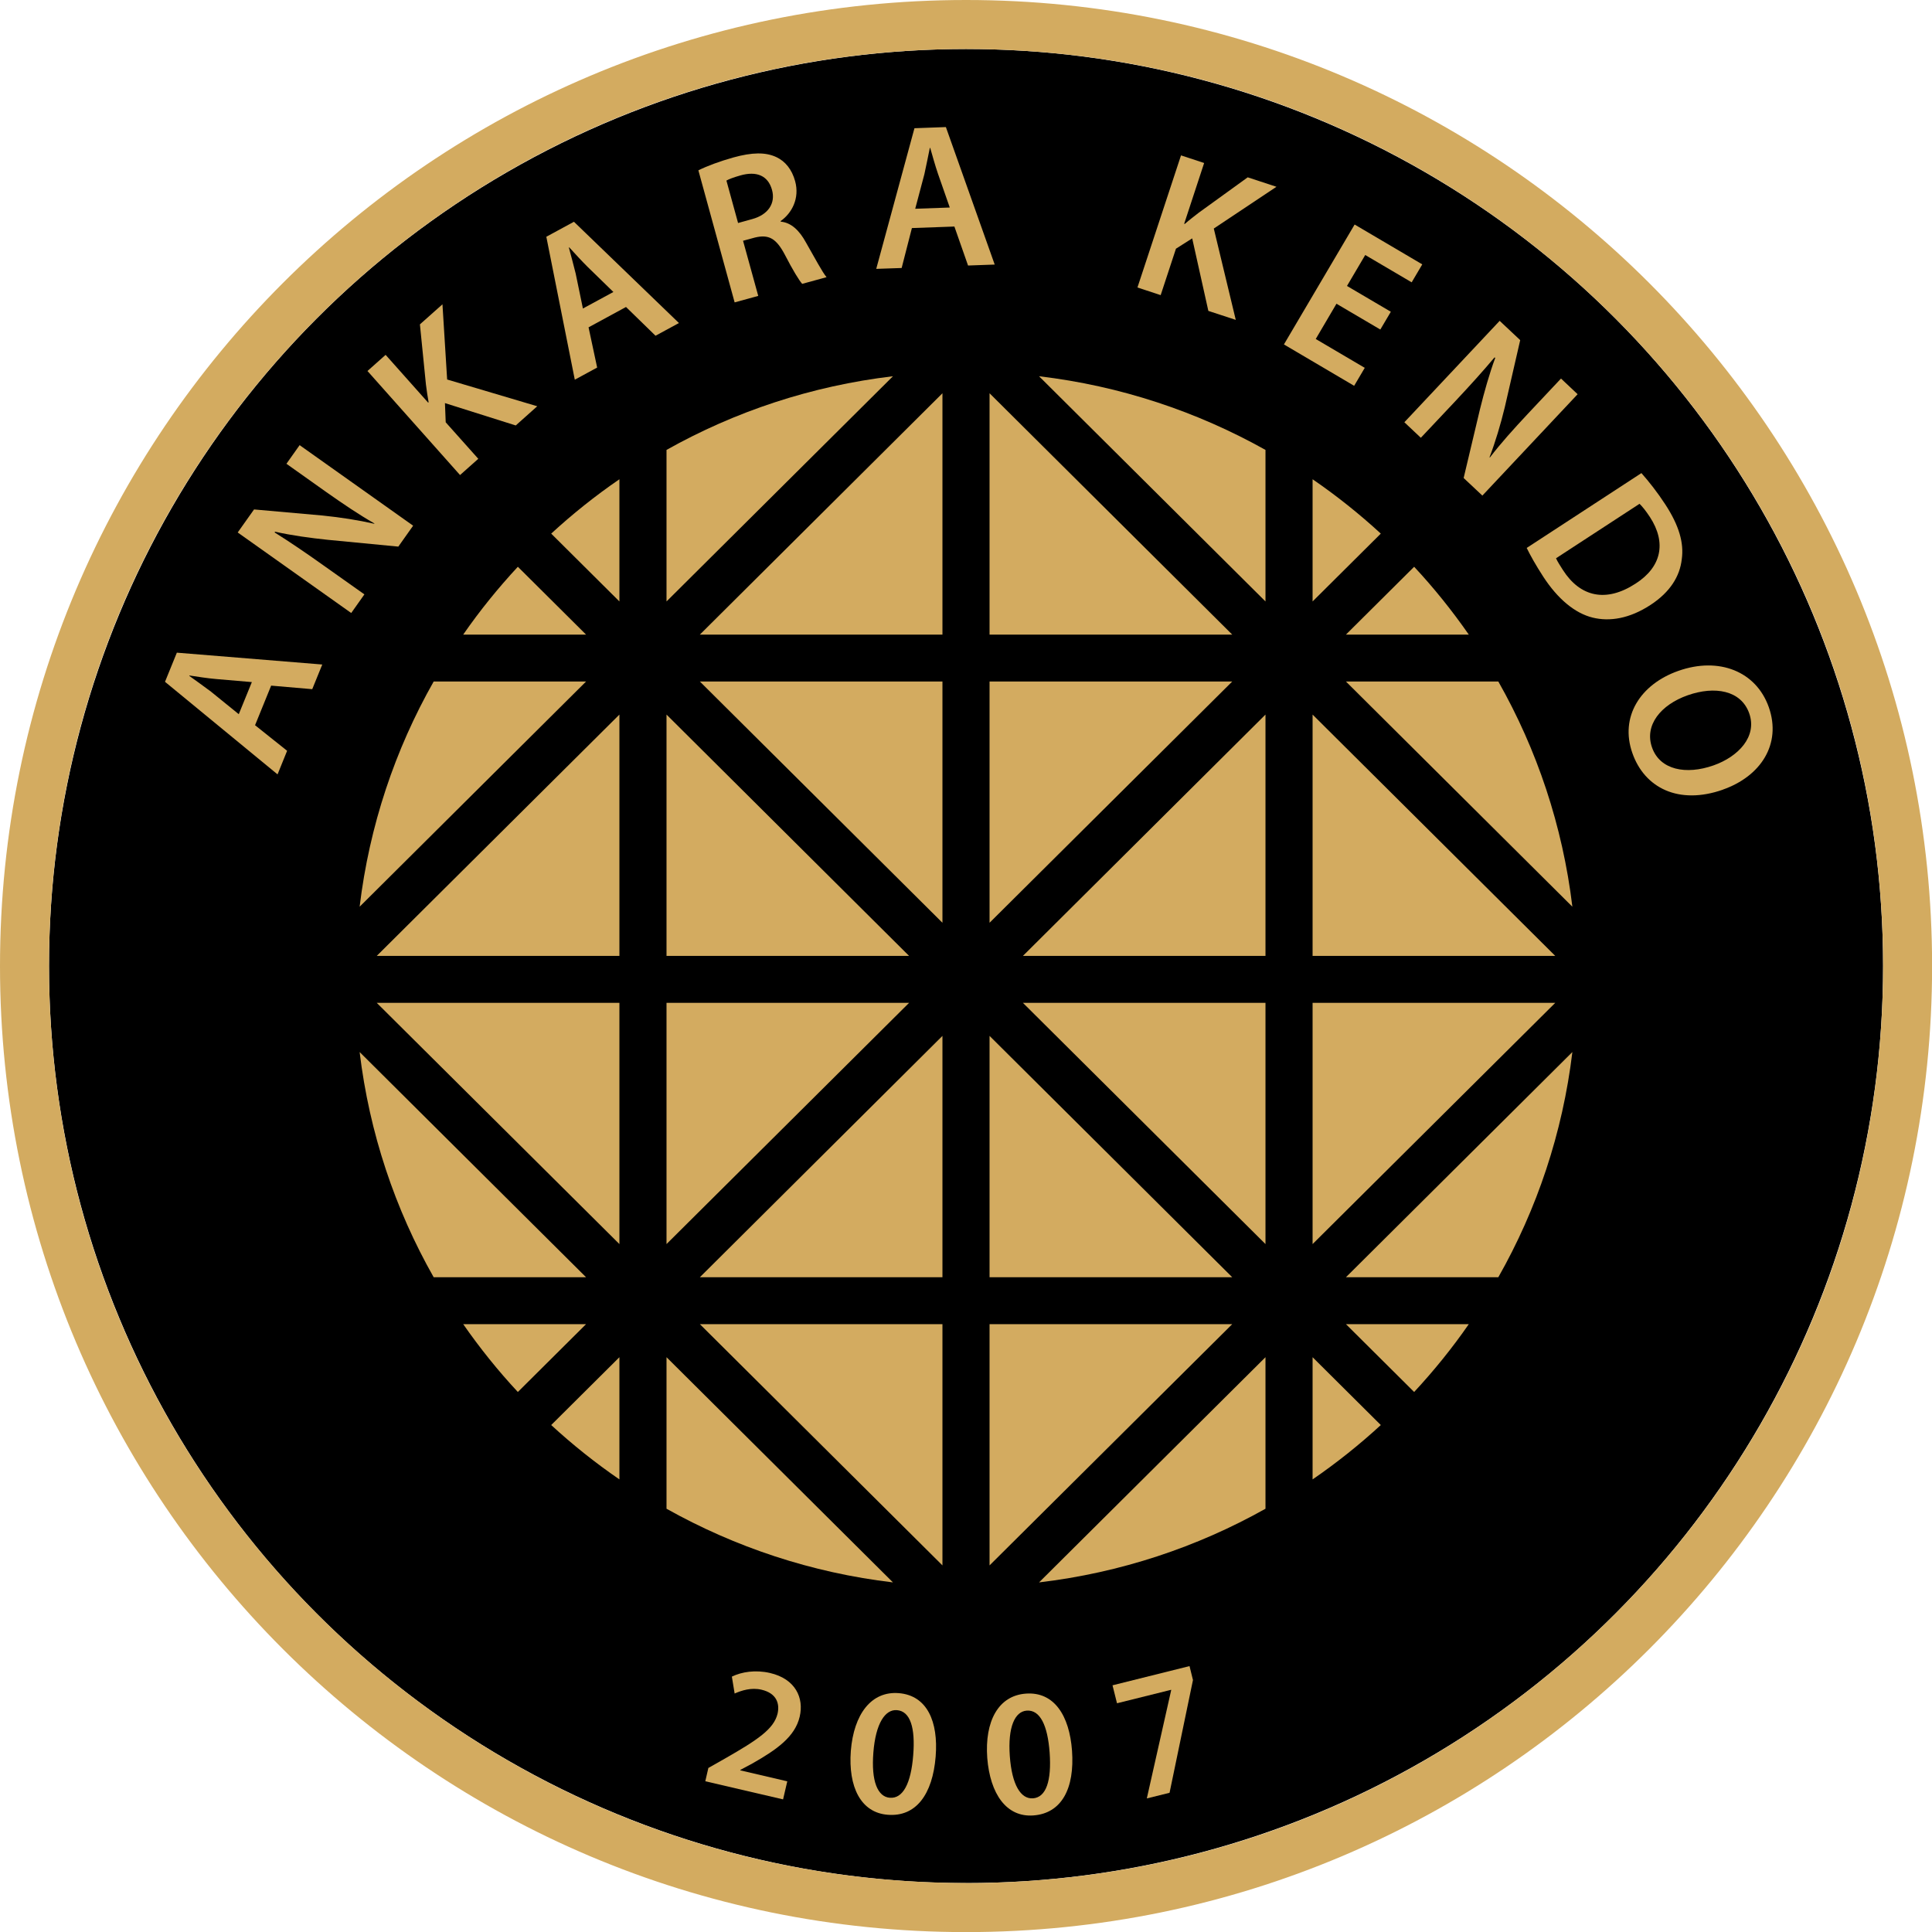 <?xml version="1.0" encoding="UTF-8"?>
<svg id="Layer_2" data-name="Layer 2" xmlns="http://www.w3.org/2000/svg" viewBox="0 0 202.21 202.21">
  <defs>
    <style>
      .cls-1 {
        fill: #d3ab60;
      }
    </style>
  </defs>
  <g id="text">
    <g>
      <circle cx="101.11" cy="101.11" r="95.98"/>
      <g>
        <polygon class="cls-1" points="98.64 163.84 98.64 138.59 73.25 138.59 98.64 163.84"/>
        <path class="cls-1" d="M132.45,47.09c-7.16-4.01-15.17-6.7-23.7-7.71l23.7,23.57v-15.86Z"/>
        <polygon class="cls-1" points="132.45 104.96 107.06 104.96 132.45 130.21 132.45 104.96"/>
        <polygon class="cls-1" points="98.64 108.42 73.25 133.68 98.64 133.68 98.64 108.42"/>
        <polygon class="cls-1" points="69.76 130.21 95.15 104.96 69.76 104.96 69.76 130.21"/>
        <polygon class="cls-1" points="103.57 41.16 103.57 66.42 128.97 66.42 103.57 41.16"/>
        <polygon class="cls-1" points="69.76 74.79 69.76 100.05 95.15 100.05 69.76 74.79"/>
        <polygon class="cls-1" points="132.45 74.79 107.06 100.05 132.45 100.05 132.45 74.79"/>
        <polygon class="cls-1" points="137.38 130.21 162.78 104.96 137.38 104.96 137.38 130.21"/>
        <path class="cls-1" d="M156.82,71.33h-15.95l23.7,23.57c-1.02-8.48-3.71-16.45-7.75-23.57Z"/>
        <polygon class="cls-1" points="137.38 74.79 137.38 100.05 162.78 100.05 137.38 74.79"/>
        <polygon class="cls-1" points="103.57 96.58 128.97 71.33 103.57 71.33 103.57 96.58"/>
        <polygon class="cls-1" points="103.57 108.42 103.57 133.68 128.97 133.68 103.57 108.42"/>
        <path class="cls-1" d="M137.38,62.95l7.14-7.1c-2.24-2.06-4.62-3.96-7.14-5.69v12.79Z"/>
        <path class="cls-1" d="M140.87,66.42h12.86c-1.74-2.5-3.65-4.88-5.72-7.1l-7.14,7.1Z"/>
        <polygon class="cls-1" points="103.57 163.84 128.97 138.59 103.57 138.59 103.57 163.84"/>
        <path class="cls-1" d="M132.45,142.05l-23.7,23.57c8.53-1.01,16.54-3.69,23.7-7.71v-15.86Z"/>
        <path class="cls-1" d="M64.83,142.05l-7.14,7.1c2.24,2.06,4.62,3.96,7.14,5.69v-12.79Z"/>
        <path class="cls-1" d="M69.76,142.05v15.86c7.16,4.01,15.17,6.7,23.7,7.71l-23.7-23.57Z"/>
        <path class="cls-1" d="M61.34,71.33h-15.95c-4.04,7.12-6.73,15.09-7.75,23.57l23.7-23.57Z"/>
        <path class="cls-1" d="M61.34,138.59h-12.86c1.74,2.5,3.65,4.88,5.72,7.1l7.14-7.1Z"/>
        <path class="cls-1" d="M140.87,133.68h15.95c4.04-7.12,6.73-15.09,7.75-23.57l-23.7,23.57Z"/>
        <path class="cls-1" d="M137.38,142.05v12.79c2.52-1.73,4.9-3.63,7.14-5.69l-7.14-7.1Z"/>
        <path class="cls-1" d="M140.87,138.59l7.14,7.1c2.07-2.23,3.99-4.6,5.72-7.1h-12.86Z"/>
        <path class="cls-1" d="M64.83,50.16c-2.52,1.73-4.9,3.63-7.14,5.69l7.14,7.1v-12.79Z"/>
        <path class="cls-1" d="M69.76,62.95l23.7-23.57c-8.53,1.01-16.54,3.69-23.7,7.71v15.86Z"/>
        <polygon class="cls-1" points="64.83 104.96 39.43 104.96 64.83 130.21 64.83 104.96"/>
        <polygon class="cls-1" points="98.64 41.16 73.25 66.42 98.64 66.42 98.64 41.16"/>
        <polygon class="cls-1" points="64.83 74.79 39.43 100.05 64.83 100.05 64.83 74.79"/>
        <path class="cls-1" d="M45.39,133.68h15.95l-23.7-23.57c1.02,8.48,3.71,16.45,7.75,23.57Z"/>
        <path class="cls-1" d="M61.34,66.42l-7.14-7.1c-2.07,2.23-3.99,4.6-5.72,7.1h12.86Z"/>
        <polygon class="cls-1" points="98.64 71.33 73.25 71.33 98.64 96.58 98.64 71.33"/>
      </g>
      <path class="cls-1" d="M101.11,0C45.27,0,0,45.27,0,101.11s45.27,101.11,101.11,101.11,101.11-45.27,101.11-101.11S156.95,0,101.11,0ZM101.11,197.08c-53.01,0-95.98-42.97-95.98-95.98S48.1,5.13,101.11,5.13s95.98,42.97,95.98,95.98-42.97,95.98-95.98,95.98Z"/>
      <g>
        <path class="cls-1" d="M26.69,75.9l3.36,2.68-1,2.47-11.78-9.69,1.24-3.05,15.22,1.24-1.05,2.58-4.3-.37-1.68,4.13ZM26.36,71.39l-3.74-.32c-.92-.08-1.93-.24-2.79-.37l-.02.04c.7.51,1.56,1.11,2.27,1.65l2.91,2.36,1.37-3.36Z"/>
        <path class="cls-1" d="M36.76,64.16l-11.88-8.43,1.71-2.41,7.2.64c1.86.19,3.72.48,5.38.86l.02-.03c-1.69-.97-3.25-2.03-5.07-3.31l-4.14-2.94,1.38-1.95,11.88,8.43-1.55,2.19-7.37-.71c-1.83-.19-3.8-.46-5.54-.85l-.03.08c1.59,1,3.19,2.08,5.14,3.47l4.25,3.01-1.38,1.95Z"/>
        <path class="cls-1" d="M38.45,38.84l1.91-1.7,4.45,5,.05-.04c-.12-.64-.2-1.27-.28-1.86l-.63-6.29,2.36-2.1.49,7.87,9.43,2.8-2.25,2.01-7.41-2.34.08,2.01,3.41,3.82-1.91,1.7-9.68-10.88Z"/>
        <path class="cls-1" d="M61.6,34.26l.9,4.21-2.34,1.27-2.98-14.96,2.89-1.57,10.99,10.6-2.45,1.33-3.09-3.01-3.92,2.13ZM64.2,30.56l-2.69-2.62c-.66-.65-1.34-1.41-1.93-2.05l-.04.02c.22.84.5,1.84.71,2.71l.76,3.67,3.19-1.73Z"/>
        <path class="cls-1" d="M73.09,17.83c.9-.45,2.24-.95,3.67-1.35,1.96-.54,3.37-.57,4.51-.03.93.44,1.62,1.3,1.95,2.51.5,1.81-.36,3.37-1.52,4.18l.02.06c1.09.1,1.95.92,2.64,2.19.93,1.63,1.74,3.15,2.15,3.62l-2.55.7c-.32-.36-.97-1.41-1.82-3.06-.91-1.72-1.69-2.13-3.12-1.79l-1.25.34,1.59,5.77-2.47.68-3.8-13.84ZM77.25,23.34l1.48-.41c1.68-.46,2.46-1.66,2.07-3.06-.42-1.52-1.65-1.97-3.27-1.52-.79.22-1.28.42-1.5.55l1.22,4.44Z"/>
        <path class="cls-1" d="M95.44,23.88l-1.07,4.17-2.66.09,4-14.72,3.29-.12,5.11,14.39-2.79.1-1.43-4.08-4.46.16ZM99.41,21.73l-1.24-3.55c-.3-.88-.57-1.86-.81-2.7h-.04c-.18.85-.37,1.87-.57,2.75l-.96,3.62,3.62-.13Z"/>
        <path class="cls-1" d="M123.6,16.26l2.43.8-2.09,6.36.06.02c.49-.43,1-.81,1.47-1.18l5.12-3.7,3.01.99-6.56,4.37,2.3,9.56-2.87-.94-1.69-7.59-1.7,1.08-1.6,4.86-2.43-.8,4.56-13.83Z"/>
        <path class="cls-1" d="M144.47,34.49l-4.59-2.7-2.17,3.69,5.13,3.02-1.11,1.88-7.35-4.33,7.4-12.55,7.08,4.17-1.11,1.88-4.86-2.86-1.91,3.24,4.59,2.7-1.1,1.86Z"/>
        <path class="cls-1" d="M146.99,44.19l9.97-10.61,2.15,2.02-1.62,7.05c-.44,1.81-.98,3.61-1.59,5.21l.03.03c1.19-1.55,2.45-2.94,3.97-4.57l3.48-3.7,1.74,1.64-9.97,10.61-1.96-1.84,1.71-7.2c.44-1.78.98-3.71,1.6-5.38l-.08-.04c-1.21,1.44-2.5,2.87-4.14,4.62l-3.57,3.79-1.74-1.64Z"/>
        <path class="cls-1" d="M171.8,49.52c.77.87,1.66,1.99,2.5,3.28,1.44,2.21,1.96,4.03,1.72,5.73-.2,1.78-1.21,3.44-3.28,4.79-2.19,1.43-4.27,1.76-6.05,1.32-1.87-.46-3.66-1.97-5.16-4.27-.81-1.25-1.36-2.24-1.74-3.02l12-7.83ZM162.86,58.43c.14.33.44.79.72,1.23,1.81,2.82,4.51,3.44,7.61,1.42,2.69-1.73,3.26-4.25,1.5-6.96-.45-.68-.81-1.12-1.09-1.39l-8.74,5.7Z"/>
        <path class="cls-1" d="M180.32,82.65c-4.61,1.62-8.19-.17-9.47-3.83-1.33-3.78.81-7.2,4.83-8.61,4.24-1.49,8.13.06,9.45,3.81,1.36,3.88-.87,7.24-4.8,8.62ZM176.64,72.77c-2.81.99-4.56,3.13-3.73,5.47.83,2.35,3.56,2.88,6.43,1.87,2.59-.91,4.6-3.01,3.74-5.45-.85-2.41-3.6-2.89-6.44-1.89Z"/>
      </g>
      <g>
        <path class="cls-1" d="M73.82,186.43l.32-1.39,1.73-.98c3.45-1.97,5.12-3.1,5.51-4.69.25-1.07-.1-2.15-1.68-2.52-1.07-.25-2.09.08-2.81.4l-.29-1.77c1.03-.5,2.47-.73,3.99-.38,2.67.62,3.57,2.61,3.11,4.57-.49,2.11-2.41,3.46-4.97,4.91l-1.25.67v.04s4.92,1.15,4.92,1.15l-.44,1.89-8.15-1.9Z"/>
        <path class="cls-1" d="M97.93,183.84c-.32,3.98-2.07,6.34-5.02,6.1-2.82-.22-4.14-2.92-3.86-6.68.31-3.85,2.14-6.28,5.02-6.05,2.98.24,4.15,3,3.86,6.62ZM91.41,183.43c-.24,3.01.45,4.63,1.72,4.73,1.38.11,2.22-1.5,2.45-4.46.23-2.86-.3-4.6-1.7-4.71-1.23-.1-2.23,1.37-2.47,4.44Z"/>
        <path class="cls-1" d="M112.2,183.21c.29,3.98-1.08,6.58-4.04,6.8-2.83.21-4.53-2.26-4.83-6.01-.28-3.85,1.16-6.53,4.04-6.74,2.98-.22,4.56,2.33,4.83,5.96ZM105.69,183.8c.22,3.02,1.15,4.51,2.42,4.42,1.38-.1,1.96-1.82,1.75-4.78-.21-2.86-1-4.5-2.4-4.4-1.23.09-1.99,1.69-1.77,4.76Z"/>
        <path class="cls-1" d="M124.5,174.38l.36,1.46-2.45,11.8-2.38.59,2.55-11.33v-.04s-5.67,1.41-5.67,1.41l-.47-1.88,8.06-2.01Z"/>
      </g>
    </g>
  </g>
</svg>